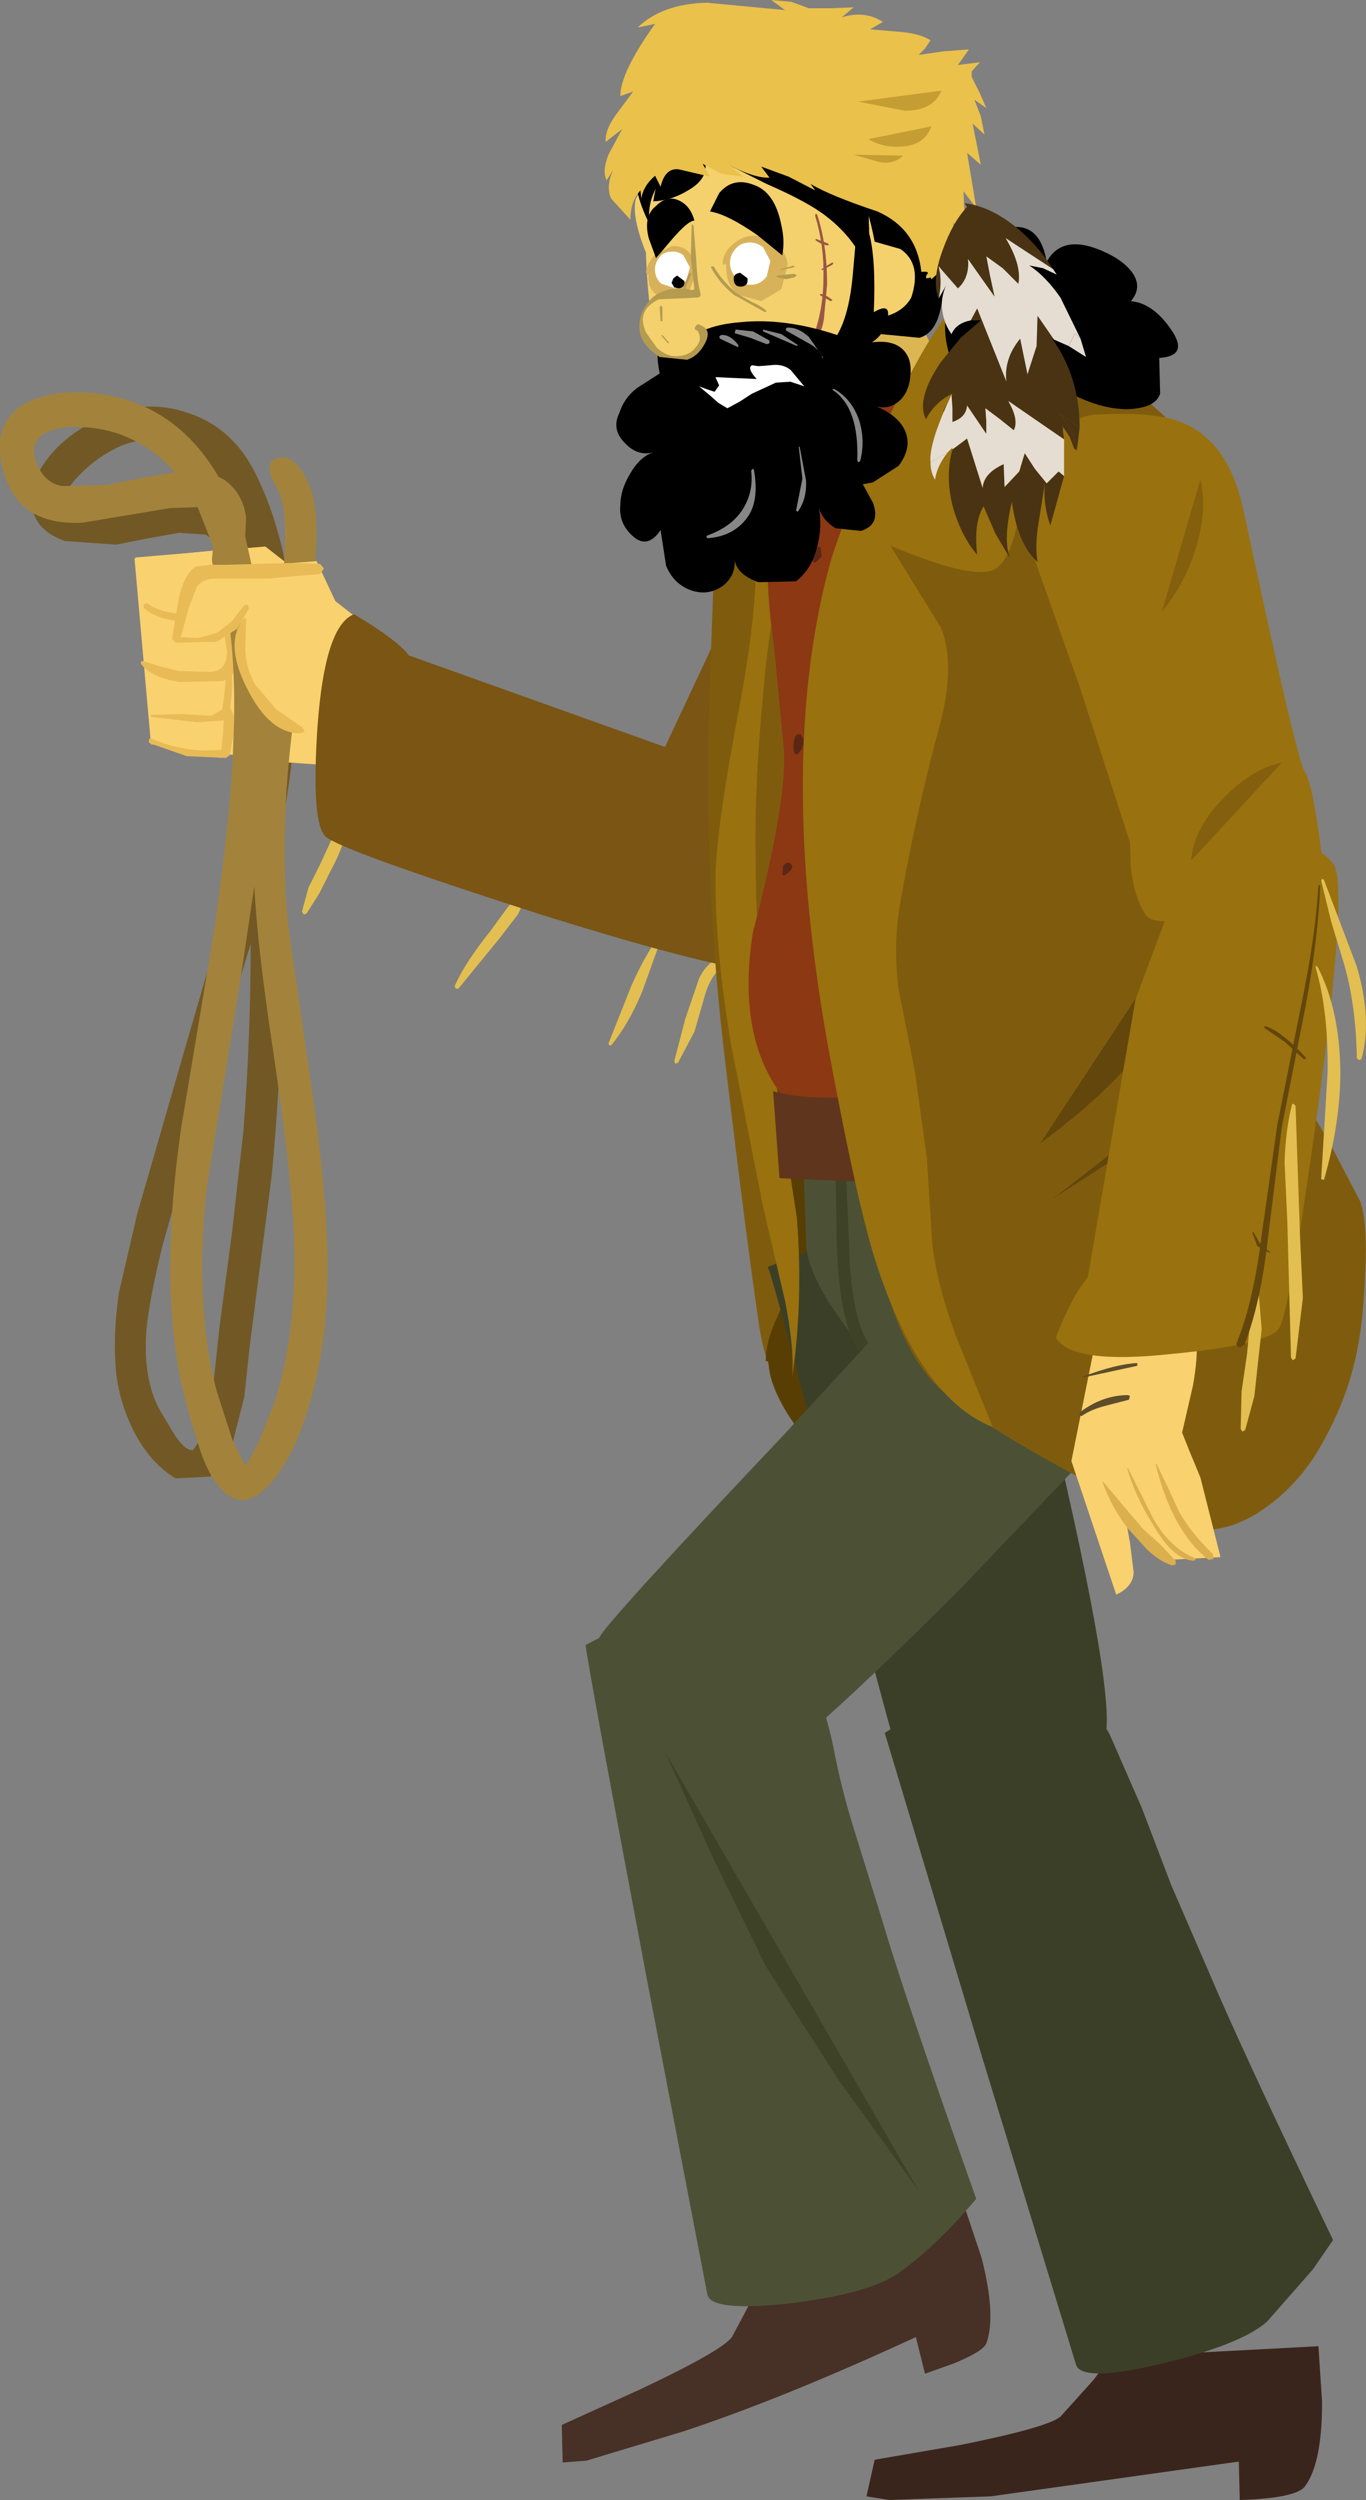 <?xml version="1.0" encoding="UTF-8" standalone="no"?>
<svg xmlns:xlink="http://www.w3.org/1999/xlink" height="136.55px" width="74.65px" xmlns="http://www.w3.org/2000/svg">
  <rect width="100%" height="100%" fill="#808080" stroke="none"/>
  <g transform="matrix(1.0, 0.0, 0.0, 1.0, 0.0, -24.35)">
    <path d="M13.7 75.9 L11.4 83.45 8.85 92.5 Q8.15 95.4 8.0 97.0 7.8 99.7 8.75 101.4 L9.5 102.65 Q10.1 103.6 10.55 103.55 L10.9 103.05 11.15 102.35 11.7 99.6 12.0 96.8 12.7 91.5 13.3 86.15 Q13.7 81.0 13.7 75.9 M12.65 52.3 L12.6 51.45 11.35 49.65 Q10.35 48.6 9.0 48.4 7.6 48.2 6.3 48.85 5.1 49.45 4.15 50.5 2.9 51.85 4.45 52.2 L7.35 52.05 10.25 51.6 Q11.8 51.6 12.65 52.3 M4.7 47.6 Q7.45 46.0 10.1 46.85 12.8 47.65 14.1 50.5 16.25 55.0 16.2 62.15 16.15 65.5 15.4 69.5 15.7 79.65 14.85 88.55 L13.65 97.85 13.35 100.65 12.65 103.4 11.5 105.0 9.6 105.1 Q8.25 104.3 7.35 102.6 6.55 101.05 6.35 99.35 6.15 97.35 6.5 94.95 L7.5 90.65 10.2 81.3 13.15 71.2 13.6 69.1 13.35 62.8 12.85 55.4 Q12.3 55.45 12.2 54.9 L11.9 54.05 11.85 54.0 11.25 53.55 9.8 53.45 8.1 53.75 6.35 54.1 3.55 53.9 Q1.95 53.35 1.75 52.0 1.55 50.75 2.6 49.4 3.4 48.35 4.7 47.6" fill="#725824" fill-rule="evenodd" stroke="none"/>
    <path d="M19.95 58.45 L20.2 59.3 19.95 62.3 Q19.3 65.4 17.25 66.1 L13.65 65.85 12.65 65.35 Q12.25 65.3 12.05 65.75 L8.4 65.0 7.4 54.8 14.5 54.2 19.95 58.45" fill="#f9d16e" fill-rule="evenodd" stroke="none"/>
    <path d="M39.3 77.3 Q38.75 77.85 38.5 78.8 L37.95 80.7 37.05 82.4 36.9 82.45 36.85 82.3 37.45 80.0 38.2 77.8 Q38.9 76.3 40.85 76.35 L40.95 76.45 40.85 76.55 Q39.85 76.8 39.3 77.3" fill="#e2bf50" fill-rule="evenodd" stroke="none"/>
    <path d="M36.15 75.3 L36.25 75.25 36.25 75.3 35.1 78.5 Q34.35 80.3 33.4 81.45 L33.3 81.45 33.25 81.35 34.5 78.2 Q35.3 76.4 36.15 75.3" fill="#e2bf50" fill-rule="evenodd" stroke="none"/>
    <path d="M28.85 72.7 L28.95 72.7 29.0 72.8 28.3 74.3 27.3 75.6 25.05 78.35 24.9 78.35 24.85 78.2 Q25.4 76.95 26.8 75.2 L27.75 73.9 28.85 72.7" fill="#e2bf50" fill-rule="evenodd" stroke="none"/>
    <path d="M18.85 68.95 L18.95 68.95 19.0 69.0 Q19.05 70.1 18.05 71.95 L17.45 73.15 16.75 74.25 16.6 74.3 16.5 74.15 16.85 72.85 17.45 71.65 18.1 70.25 18.85 68.95" fill="#e2bf50" fill-rule="evenodd" stroke="none"/>
    <path d="M33.4 71.95 L33.45 71.95 33.5 72.05 32.5 73.1 31.4 73.85 31.3 73.85 31.35 73.75 32.45 72.9 33.4 71.95" fill="#63460b" fill-rule="evenodd" stroke="none"/>
    <path d="M21.2 70.15 L21.15 70.1 21.65 69.55 22.35 69.35 22.4 69.5 21.75 69.7 Q21.3 69.85 21.2 70.15" fill="#63460b" fill-rule="evenodd" stroke="none"/>
    <path d="M36.9 65.35 L41.1 67.75 Q45.35 70.4 45.4 71.6 L44.65 74.15 Q43.7 76.8 42.35 77.3 40.9 77.85 29.55 74.3 18.65 70.8 17.8 70.05 17.0 69.35 17.35 64.05 17.75 58.5 19.35 57.9 21.7 59.3 22.35 60.15 L36.9 65.35" fill="#7a5513" fill-rule="evenodd" stroke="none"/>
    <path d="M50.5 47.8 Q53.05 49.9 53.7 51.4 54.8 53.85 52.85 57.15 45.7 69.0 45.55 69.95 45.4 70.8 42.5 74.75 L38.05 72.85 Q33.6 70.8 33.75 69.75 33.95 68.65 34.95 67.3 L35.85 66.2 39.65 58.1 Q43.45 49.9 43.45 49.4 L46.05 47.8 Q48.9 46.45 50.5 47.8" fill="#7a5513" fill-rule="evenodd" stroke="none"/>
    <path d="M39.95 49.35 Q40.55 48.2 42.5 46.25 L49.85 107.9 44.5 103.15 Q42.05 100.35 41.5 96.85 40.8 92.15 39.65 82.5 38.45 72.65 38.75 62.8 L39.1 53.15 Q39.15 50.85 39.95 49.35" fill="#7f5c0d" fill-rule="evenodd" stroke="none"/>
    <path d="M48.85 44.5 Q50.8 41.9 54.35 44.1 57.25 45.85 58.9 48.75 61.65 53.5 61.75 62.15 61.85 67.1 61.15 76.3 60.5 94.1 53.7 102.9 51.15 106.15 49.6 106.8 47.3 107.65 45.1 104.55 L43.15 101.75 Q42.0 99.95 42.0 98.7 L41.85 98.7 Q41.85 97.6 42.45 96.35 43.0 95.15 43.0 94.0 L42.45 84.5 Q42.1 78.65 42.15 75.05 42.3 70.2 43.45 64.6 44.25 60.8 46.05 54.4 L47.15 49.3 Q47.85 45.9 48.85 44.5" fill="#593e03" fill-rule="evenodd" stroke="none"/>
    <path d="M41.95 93.55 L54.15 88.8 57.85 103.65 Q61.35 118.75 60.2 119.55 58.55 120.65 54.6 121.8 L49.65 122.05 Q49.25 121.35 45.7 107.55 42.2 93.9 41.95 93.55" fill="#3c3f27" fill-rule="evenodd" stroke="none"/>
    <path d="M52.45 157.9 Q57.2 156.95 57.95 156.35 L59.75 154.35 60.7 153.1 72.05 152.5 72.25 155.55 Q72.25 158.85 71.35 160.1 70.95 160.8 67.75 160.9 L67.7 158.8 54.15 160.7 48.6 160.9 47.35 160.7 47.8 158.7 52.45 157.9" fill="#3a251c" fill-rule="evenodd" stroke="none"/>
    <path d="M48.35 119.0 L49.85 118.05 Q51.65 117.0 53.25 116.25 58.4 114.1 59.45 116.95 L60.65 119.1 62.4 123.1 64.0 127.3 66.1 132.15 Q67.9 136.4 72.85 146.7 L71.75 148.3 69.25 151.15 Q67.85 152.4 63.5 153.45 59.1 154.5 58.8 153.5 L53.7 136.8 48.35 119.0" fill="#3c3f27" fill-rule="evenodd" stroke="none"/>
    <path d="M46.1 96.65 Q44.05 93.85 44.05 92.15 L43.8 84.6 64.45 81.45 64.3 83.25 Q64.3 85.25 65.2 86.3 66.25 87.5 66.25 90.8 66.25 93.9 65.45 96.25 64.8 98.15 59.85 99.1 L51.6 99.9 Q48.55 100.1 46.1 96.65" fill="#4c5136" fill-rule="evenodd" stroke="none"/>
    <path d="M45.65 86.55 L45.7 86.45 45.8 86.5 Q46.25 87.9 46.3 89.95 L46.45 93.45 Q46.65 96.25 47.3 97.45 47.8 98.3 48.35 98.6 L49.05 98.85 49.75 99.0 49.8 99.2 49.75 99.35 48.3 99.4 47.15 98.5 Q46.3 97.45 45.95 95.05 45.7 93.35 45.7 90.45 L45.65 88.2 45.7 87.35 45.65 86.55" fill="#3e4227" fill-rule="evenodd" stroke="none"/>
    <path d="M50.05 41.55 L51.35 44.1 52.65 46.35 45.8 49.75 44.7 39.75 50.05 41.55" fill="#ddb654" fill-rule="evenodd" stroke="none"/>
    <path d="M41.3 48.5 L41.15 49.0 Q41.65 47.55 43.1 45.75 44.65 43.95 45.9 43.35 45.7 44.75 44.35 47.9 43.05 50.9 42.9 52.55 L42.3 57.5 Q41.85 60.35 41.75 61.8 41.2 67.25 41.3 71.6 41.3 76.55 42.1 81.4 L43.55 90.9 Q43.9 95.4 43.3 99.55 43.4 97.9 42.9 95.4 L41.7 90.25 39.95 81.4 Q39.1 76.35 39.1 72.4 39.1 69.8 40.4 63.0 41.55 56.9 41.25 53.55 L40.5 53.65 39.8 53.75 Q39.9 51.9 41.3 48.5" fill="#99710e" fill-rule="evenodd" stroke="none"/>
    <path d="M52.75 91.95 L63.3 99.8 52.7 110.9 Q41.8 121.85 40.55 121.35 38.7 120.55 35.6 117.8 32.3 114.75 32.75 113.8 33.1 113.0 42.9 102.65 L52.75 91.95" fill="#4c5136" fill-rule="evenodd" stroke="none"/>
    <path d="M50.05 152.0 Q42.8 155.35 37.35 157.15 L32.05 158.75 30.75 158.85 30.7 156.8 35.0 154.85 Q39.45 152.75 40.0 152.0 L41.25 149.65 41.85 148.15 52.7 144.85 53.65 147.7 Q54.45 150.85 53.9 152.35 53.7 152.8 52.1 153.45 L50.55 154.0 50.05 152.0" fill="#473025" fill-rule="evenodd" stroke="none"/>
    <path d="M51.9 44.7 Q54.65 45.15 57.3 46.85 59.8 48.55 61.3 50.85 63.4 53.95 65.0 59.05 L67.15 67.8 Q68.0 71.45 67.95 76.35 67.9 79.75 67.05 81.25 66.1 82.85 63.25 84.25 57.5 86.9 53.1 87.5 46.85 88.35 43.3 84.85 40.15 81.5 41.15 75.25 42.95 68.4 42.85 65.45 L42.3 59.65 Q41.85 56.6 41.95 53.85 L44.05 49.15 44.15 49.0 Q44.35 46.7 47.0 45.5 49.35 44.45 51.9 44.7" fill="#8c3813" fill-rule="evenodd" stroke="none"/>
    <path d="M52.8 40.75 L53.0 40.55 53.2 40.7 Q53.65 43.05 53.25 45.6 52.8 48.45 51.75 49.5 50.4 50.85 48.7 50.55 47.15 50.3 45.85 48.9 45.6 48.75 45.85 48.5 L46.35 48.55 Q46.95 49.3 47.85 49.7 48.8 50.2 49.7 50.0 51.5 49.7 52.2 47.5 52.7 46.0 52.8 44.15 L52.8 40.75" fill="#5b2715" fill-rule="evenodd" stroke="none"/>
    <path d="M44.7 54.2 L44.85 54.25 44.9 54.75 44.55 55.1 44.45 55.05 44.4 54.95 44.55 54.55 44.7 54.2" fill="#5b2715" fill-rule="evenodd" stroke="none"/>
    <path d="M43.45 64.6 Q43.5 64.45 43.75 64.45 L43.9 64.7 Q43.95 65.3 43.55 65.55 L43.45 65.55 43.4 65.45 Q43.3 65.05 43.45 64.6" fill="#5b2715" fill-rule="evenodd" stroke="none"/>
    <path d="M43.25 71.85 L43.1 72.0 42.9 72.15 42.75 72.15 42.8 71.65 Q42.95 71.4 43.2 71.5 L43.3 71.65 43.3 71.7 43.25 71.85" fill="#5b2715" fill-rule="evenodd" stroke="none"/>
    <path d="M42.25 83.95 Q45.6 84.95 54.95 83.15 L63.55 81.2 64.25 84.2 60.35 86.35 55.8 87.8 52.55 88.45 49.25 89.0 42.6 88.7 42.25 83.95" fill="#60351d" fill-rule="evenodd" stroke="none"/>
    <path d="M52.0 42.5 L51.9 42.8 Q53.15 40.2 58.15 43.1 61.85 45.2 64.25 47.7 66.6 50.35 67.0 51.5 67.4 52.55 67.55 56.15 L67.9 67.05 68.3 76.3 Q68.35 79.15 69.85 82.05 L72.65 86.75 74.35 90.0 Q74.75 91.25 74.6 93.9 74.5 97.0 73.95 99.05 73.35 101.4 71.9 103.8 70.8 105.5 69.3 106.6 67.6 107.85 66.0 107.9 64.55 108.0 58.9 105.0 53.2 101.95 51.2 100.05 48.7 97.5 47.6 91.15 L46.5 81.15 Q44.9 70.25 45.05 61.95 44.95 59.25 45.5 56.65 46.05 53.85 47.2 51.65 L49.35 46.9 Q50.5 44.2 52.0 42.5" fill="#7f5c0d" fill-rule="evenodd" stroke="none"/>
    <path d="M56.45 40.35 Q57.1 41.9 56.75 45.1 L56.0 50.0 55.6 52.95 Q55.15 55.0 54.35 55.45 53.15 56.05 48.65 54.15 L51.4 58.6 Q52.2 60.45 51.45 63.6 50.05 68.75 49.2 73.65 48.8 75.9 49.1 78.35 L50.0 82.9 50.65 87.6 50.95 92.3 Q51.2 94.5 52.25 97.35 L54.25 102.3 Q50.35 100.75 47.95 93.55 46.9 90.45 45.25 81.5 42.4 65.6 45.45 54.8 46.85 50.6 49.15 45.95 52.15 39.9 54.1 39.65 L55.45 39.75 Q56.05 39.95 55.85 40.35 L56.45 40.35" fill="#99710e" fill-rule="evenodd" stroke="none"/>
    <path d="M62.5 81.55 Q60.5 84.1 56.85 86.8 L64.95 74.5 Q65.1 78.15 62.5 81.55" fill="#63460b" fill-rule="evenodd" stroke="none"/>
    <path d="M62.15 86.85 L57.5 89.85 66.2 83.1 Q64.9 84.9 62.15 86.85" fill="#63460b" fill-rule="evenodd" stroke="none"/>
    <path d="M60.25 95.7 L62.25 94.9 Q64.35 94.45 65.0 95.8 65.7 97.15 65.2 100.0 L64.6 102.6 65.0 103.6 65.6 105.05 66.7 109.4 63.85 109.55 61.55 107.5 61.75 108.6 61.95 110.2 Q61.95 111.0 61.0 111.45 L58.55 104.15 60.25 95.7" fill="#f9d16e" fill-rule="evenodd" stroke="none"/>
    <path d="M60.25 105.3 L60.3 105.3 62.45 107.85 63.4 108.7 64.25 109.6 64.25 109.8 64.05 109.85 Q63.4 109.65 62.7 109.0 L61.65 107.85 Q60.75 106.7 60.25 105.3" fill="#dbaf4d" fill-rule="evenodd" stroke="none"/>
    <path d="M61.6 104.55 L61.65 104.55 63.05 107.35 Q64.0 108.95 65.3 109.45 L65.35 109.55 65.2 109.6 Q64.1 109.5 63.05 107.7 62.0 106.0 61.6 104.55" fill="#dbaf4d" fill-rule="evenodd" stroke="none"/>
    <path d="M63.15 104.3 L63.2 104.3 63.85 105.65 64.45 106.95 Q65.15 108.15 66.3 109.25 L66.3 109.5 66.05 109.55 Q64.05 108.0 63.15 104.3" fill="#dbaf4d" fill-rule="evenodd" stroke="none"/>
    <path d="M62.15 98.8 L62.15 98.95 59.15 99.6 59.15 99.55 Q61.0 98.85 62.15 98.8" fill="#5e4d2a" fill-rule="evenodd" stroke="none"/>
    <path d="M61.65 100.55 L61.75 100.6 61.7 100.8 60.35 101.15 Q59.6 101.35 59.1 101.7 L59.0 101.65 59.0 101.5 Q60.25 100.55 61.65 100.55" fill="#5e4d2a" fill-rule="evenodd" stroke="none"/>
    <path d="M69.35 69.85 Q72.1 70.4 72.9 71.6 73.65 72.9 72.05 84.65 70.5 95.95 69.9 96.9 69.3 97.8 64.05 98.3 58.55 98.9 57.7 97.4 58.3 95.85 58.95 94.8 L59.45 94.1 62.05 78.95 63.75 74.4 Q65.55 69.8 66.75 69.55 L69.35 69.85" fill="#99710e" fill-rule="evenodd" stroke="none"/>
    <path d="M72.2 72.45 L72.25 72.35 72.35 72.4 74.15 77.15 Q75.0 80.05 74.4 82.2 L74.25 82.25 74.15 82.15 Q74.1 79.25 73.45 77.0 L72.75 74.7 72.2 72.45" fill="#e2bf50" fill-rule="evenodd" stroke="none"/>
    <path d="M71.9 77.2 L71.9 77.1 72.0 77.15 Q73.2 79.45 73.25 82.85 73.25 85.7 72.35 88.8 L72.2 88.75 72.55 82.95 Q72.6 79.6 71.9 77.2" fill="#e2bf50" fill-rule="evenodd" stroke="none"/>
    <path d="M70.6 84.7 Q70.65 84.6 70.7 84.65 L70.8 84.75 71.05 92.0 71.2 95.25 70.8 98.55 70.65 98.65 70.55 98.5 70.35 91.05 70.2 87.85 Q70.25 86.1 70.6 84.7" fill="#e2bf50" fill-rule="evenodd" stroke="none"/>
    <path d="M68.6 95.15 L68.7 95.1 68.8 95.15 68.95 96.95 68.75 98.75 68.55 100.6 68.05 102.45 67.9 102.55 67.8 102.4 67.85 100.35 68.15 98.3 68.3 96.7 Q68.4 95.75 68.6 95.15" fill="#e2bf50" fill-rule="evenodd" stroke="none"/>
    <path d="M72.05 72.7 L72.15 72.7 Q72.05 75.5 71.35 79.3 L70.05 85.9 69.3 91.9 Q68.9 95.55 68.0 97.8 L67.75 97.95 Q67.5 97.85 67.6 97.65 68.5 95.45 68.95 91.8 L69.8 85.8 71.1 79.3 Q71.9 75.45 72.05 72.7" fill="#63460b" fill-rule="evenodd" stroke="none"/>
    <path d="M71.35 82.1 L71.35 82.2 71.25 82.2 70.2 81.25 69.1 80.5 69.1 80.4 69.15 80.4 Q70.0 80.65 71.35 82.1" fill="#63460b" fill-rule="evenodd" stroke="none"/>
    <path d="M69.4 92.75 L69.4 92.8 68.7 92.4 68.45 91.7 68.45 91.65 68.5 91.65 68.85 92.25 69.4 92.75" fill="#63460b" fill-rule="evenodd" stroke="none"/>
    <path d="M55.85 52.95 Q56.05 51.55 56.65 50.05 57.85 47.15 59.85 47.0 63.15 46.8 64.65 47.45 67.15 48.5 67.95 52.2 70.85 65.8 71.3 66.5 71.8 67.2 72.35 72.1 L67.85 73.75 Q63.2 75.25 62.6 74.3 62.0 73.4 61.8 71.8 L61.75 70.35 59.0 61.85 55.85 52.95" fill="#99710e" fill-rule="evenodd" stroke="none"/>
    <path d="M65.6 50.55 Q66.0 52.3 65.3 54.45 64.7 56.3 63.5 57.75 L65.6 50.55" fill="#845f0d" fill-rule="evenodd" stroke="none"/>
    <path d="M70.05 66.0 L65.1 71.35 Q65.2 69.7 66.8 68.0 68.4 66.35 70.05 66.0" fill="#845f0d" fill-rule="evenodd" stroke="none"/>
    <path d="M34.9 33.7 L35.45 31.85 Q35.8 30.8 36.35 30.1 38.1 28.0 42.5 27.65 45.55 27.4 47.8 28.9 50.05 30.35 51.05 33.2 51.45 34.4 51.4 35.7 L50.85 38.15 Q51.85 37.95 51.9 39.45 L53.05 39.5 Q52.95 37.3 54.85 36.85 56.8 36.3 57.2 38.65 58.1 37.0 60.55 38.2 61.55 38.7 61.95 39.35 62.4 40.1 61.8 40.8 63.0 40.9 64.0 42.35 65.0 43.8 63.35 43.9 L63.4 45.85 Q63.15 46.65 61.6 46.7 60.4 46.7 59.05 46.1 57.75 45.55 57.0 44.65 57.3 46.35 55.6 46.3 54.05 46.25 53.0 45.4 52.0 44.55 51.75 43.2 51.5 42.0 51.85 40.7 L51.55 41.05 51.5 40.6 Q51.3 42.5 50.25 42.8 L48.15 42.6 34.9 33.7" fill="#000000" fill-rule="evenodd" stroke="none"/>
    <path d="M40.7 31.35 Q46.35 29.95 47.8 37.55 48.5 41.4 45.6 44.95 43.4 47.55 40.6 48.9 39.05 49.65 37.5 47.6 L36.25 45.45 Q35.4 41.65 35.3 38.15 34.5 36.15 34.75 35.2 L35.25 34.35 36.9 33.15 Q38.85 31.85 40.7 31.35" fill="#f4d16c" fill-rule="evenodd" stroke="none"/>
    <path d="M44.65 36.05 Q45.2 37.7 45.2 39.9 L45.05 41.5 Q45.0 42.4 44.55 42.9 L44.45 42.95 44.4 42.85 Q45.0 41.3 45.0 39.5 45.05 37.8 44.55 36.15 L44.55 36.05 44.65 36.05" fill="#9b5643" fill-rule="evenodd" stroke="none"/>
    <path d="M45.25 37.65 L45.3 37.75 45.2 37.75 Q44.85 37.7 44.55 37.45 L44.6 37.4 45.25 37.65" fill="#9b5643" fill-rule="evenodd" stroke="none"/>
    <path d="M45.45 38.7 L45.55 38.7 45.5 38.8 44.95 39.1 44.9 39.1 44.9 39.05 45.45 38.7" fill="#9b5643" fill-rule="evenodd" stroke="none"/>
    <path d="M45.5 40.75 L45.4 40.8 44.85 40.5 44.8 40.45 44.85 40.4 Q45.15 40.45 45.5 40.75" fill="#9b5643" fill-rule="evenodd" stroke="none"/>
    <path d="M39.7 39.2 Q39.6 38.5 40.05 37.95 40.45 37.3 41.15 37.25 41.8 37.15 42.4 37.65 42.95 38.1 43.05 38.8 L42.7 40.15 41.6 40.8 40.35 40.45 Q39.75 39.95 39.7 39.2" fill="#d8b15b" fill-rule="evenodd" stroke="none"/>
    <path d="M35.45 39.7 Q35.35 39.25 35.75 38.9 36.05 38.55 36.6 38.5 L37.5 38.7 38.0 39.4 37.65 40.25 Q37.35 40.6 36.85 40.65 L35.9 40.45 Q35.5 40.2 35.45 39.7" fill="#d8b15b" fill-rule="evenodd" stroke="none"/>
    <path d="M39.5 38.8 L39.5 38.65 Q39.55 38.1 40.1 37.65 40.45 37.35 40.9 37.25 42.25 37.05 42.4 38.5 L39.5 38.8" fill="#d8b15b" fill-rule="evenodd" stroke="none"/>
    <path d="M35.35 39.35 L35.3 39.2 Q35.4 38.65 35.85 38.2 L36.7 37.8 Q37.85 37.7 38.0 39.1 L35.35 39.35" fill="#d8b15b" fill-rule="evenodd" stroke="none"/>
    <path d="M35.8 39.2 Q35.75 38.8 36.0 38.45 36.25 38.1 36.65 38.1 37.05 38.05 37.35 38.3 L37.7 38.95 37.5 39.7 36.9 40.1 36.15 39.85 Q35.85 39.6 35.8 39.2" fill="#ffffff" fill-rule="evenodd" stroke="none"/>
    <path d="M47.05 41.75 L47.8 37.55 49.2 37.95 Q50.4 38.75 49.8 40.6 49.35 41.4 48.3 41.65 L47.05 41.75" fill="#f4d16c" fill-rule="evenodd" stroke="none"/>
    <path d="M47.35 36.65 Q47.9 38.0 47.75 41.4 48.7 40.85 48.5 41.75 48.35 42.6 47.65 43.05 48.8 42.9 49.35 43.45 49.85 43.95 49.75 44.85 49.7 45.65 49.25 46.15 48.65 46.75 47.9 46.55 49.3 47.15 49.55 48.15 49.75 48.95 49.1 49.8 L47.7 50.7 47.15 50.8 47.7 51.8 Q48.15 53.0 47.05 53.35 L45.65 53.2 Q44.95 52.75 44.75 52.1 44.95 53.1 44.65 54.25 44.35 55.45 43.5 56.1 L41.45 56.15 Q40.3 55.75 40.15 54.95 40.2 55.8 39.5 56.35 38.65 56.95 37.65 56.55 36.8 56.2 36.4 55.25 L36.1 53.3 Q35.4 54.35 34.6 53.65 33.8 52.95 33.9 51.95 33.9 51.1 34.45 50.2 35.0 49.25 35.75 49.05 34.85 49.3 34.15 48.55 33.4 47.8 33.85 46.9 34.1 46.1 34.8 45.55 L36.05 44.75 Q35.8 43.45 36.0 42.35 L36.35 43.55 36.55 43.9 Q37.75 42.15 40.45 41.95 42.9 41.7 45.75 42.65 46.4 41.55 46.6 39.4 L46.9 35.95 47.55 36.85 47.35 36.65" fill="#000000" fill-rule="evenodd" stroke="none"/>
    <path d="M37.95 36.4 Q37.6 36.4 36.7 37.45 L35.85 38.45 35.45 37.35 Q35.15 36.15 35.85 35.6 36.5 34.95 37.2 35.35 37.75 35.65 37.95 36.4" fill="#000000" fill-rule="evenodd" stroke="none"/>
    <path d="M45.2 36.2 Q44.2 35.4 41.9 34.4 L39.6 33.25 Q38.1 32.35 38.25 31.35 L38.05 31.45 Q38.35 29.1 40.95 29.5 43.2 29.9 45.0 31.4 47.0 33.15 47.45 35.2 L47.5 37.2 47.45 39.2 Q46.8 37.45 45.2 36.2" fill="#000000" fill-rule="evenodd" stroke="none"/>
    <path d="M38.1 31.85 L36.35 33.95 Q35.3 35.1 35.5 36.6 34.7 35.05 34.65 33.45 34.5 31.5 35.65 30.65 36.85 29.9 37.9 29.9 39.2 29.95 39.35 31.2 L38.1 31.85" fill="#000000" fill-rule="evenodd" stroke="none"/>
    <path d="M45.5 45.65 L45.5 45.6 45.6 45.6 Q46.55 46.15 46.95 47.3 47.3 48.45 47.0 49.55 L46.9 49.6 46.85 49.5 Q46.95 46.6 45.5 45.65" fill="#878787" fill-rule="evenodd" stroke="none"/>
    <path d="M43.65 48.75 L43.7 48.75 44.05 50.6 Q44.1 51.6 43.6 52.3 L43.5 52.25 43.85 50.5 43.65 48.75" fill="#878787" fill-rule="evenodd" stroke="none"/>
    <path d="M41.05 50.05 L41.15 49.95 41.2 50.0 Q41.5 51.7 40.85 52.6 40.1 53.65 38.65 53.75 L38.6 53.65 38.65 53.6 Q39.9 53.15 40.5 52.3 41.2 51.3 41.05 50.05" fill="#878787" fill-rule="evenodd" stroke="none"/>
    <path d="M45.0 43.9 L44.95 43.9 Q44.8 43.4 44.1 43.05 L42.95 42.4 42.95 42.3 43.0 42.25 Q43.6 42.2 44.2 42.75 L45.0 43.9" fill="#878787" fill-rule="evenodd" stroke="none"/>
    <path d="M43.55 43.25 L41.7 42.45 41.7 42.4 41.7 42.35 42.7 42.6 43.6 43.2 43.55 43.25" fill="#878787" fill-rule="evenodd" stroke="none"/>
    <path d="M42.05 42.95 L42.05 43.1 41.9 43.15 41.0 42.8 40.15 42.55 40.2 42.35 41.15 42.45 42.05 42.95" fill="#878787" fill-rule="evenodd" stroke="none"/>
    <path d="M40.35 43.2 L40.35 43.3 40.3 43.3 39.35 42.85 39.3 42.75 39.4 42.65 Q39.9 42.6 40.35 43.2" fill="#878787" fill-rule="evenodd" stroke="none"/>
    <path d="M39.0 38.9 Q39.5 39.75 40.3 40.4 L41.1 40.85 Q41.65 41.1 41.85 41.3 L41.9 41.35 41.8 41.4 40.1 40.45 Q39.3 39.8 38.85 38.95 L38.9 38.9 39.0 38.9" fill="#b59b50" fill-rule="evenodd" stroke="none"/>
    <path d="M37.65 39.3 L37.75 39.25 37.8 39.3 37.35 40.3 37.3 40.3 37.3 40.25 37.45 39.75 37.65 39.3" fill="#b59b50" fill-rule="evenodd" stroke="none"/>
    <path d="M39.9 38.85 Q39.85 38.35 40.15 38.0 40.4 37.65 40.85 37.6 41.3 37.55 41.7 37.85 L42.1 38.6 41.9 39.45 Q41.6 39.85 41.15 39.9 40.7 39.95 40.35 39.6 39.95 39.3 39.9 38.85" fill="#ffffff" fill-rule="evenodd" stroke="none"/>
    <path d="M40.1 39.65 Q40.05 39.3 40.45 39.25 L40.85 39.55 Q40.9 39.95 40.55 40.0 40.15 40.05 40.1 39.65" fill="#000000" fill-rule="evenodd" stroke="none"/>
    <path d="M36.7 39.8 L36.8 39.55 37.0 39.4 37.4 39.7 Q37.45 40.05 37.1 40.1 L36.85 40.05 36.7 39.8" fill="#000000" fill-rule="evenodd" stroke="none"/>
    <path d="M38.55 33.3 Q38.65 34.15 37.6 34.75 36.7 35.3 35.7 35.35 35.9 34.05 36.4 33.15 37.05 31.75 38.05 32.6 L38.55 33.3" fill="#000000" fill-rule="evenodd" stroke="none"/>
    <path d="M43.4 38.85 L43.4 38.95 42.65 39.1 42.65 39.05 43.4 38.85" fill="#b59b50" fill-rule="evenodd" stroke="none"/>
    <path d="M43.4 39.3 L43.55 39.4 43.4 39.5 42.95 39.6 42.5 39.5 Q42.35 39.45 42.5 39.4 L43.4 39.3" fill="#b59b50" fill-rule="evenodd" stroke="none"/>
    <path d="M53.55 27.75 L53.1 28.25 53.1 28.55 53.55 29.45 53.9 30.25 53.25 29.8 53.6 30.7 53.8 31.7 53.15 31.1 53.6 33.35 52.85 32.7 53.35 35.7 52.65 34.8 52.8 37.7 52.1 36.5 52.15 37.75 51.9 38.95 51.6 38.15 51.6 38.75 51.35 39.2 50.9 39.6 50.85 39.5 Q50.5 39.65 50.65 39.35 50.85 39.15 50.35 39.2 50.1 36.85 47.95 35.9 45.4 35.05 44.3 34.4 L44.55 34.75 43.1 34.0 41.6 33.45 42.05 34.05 Q41.3 34.1 39.9 33.4 L40.25 33.7 40.6 34.0 39.45 33.85 38.4 33.3 38.8 34.0 37.1 33.6 Q36.35 33.5 36.1 34.55 L35.95 34.25 35.8 33.95 Q35.15 34.5 35.05 35.2 L35.0 34.75 Q34.45 35.35 34.45 36.35 L33.4 35.2 Q33.1 34.55 33.5 33.65 L33.15 34.2 Q32.9 33.7 33.25 32.8 L34.0 31.4 33.1 32.1 Q33.05 31.5 33.6 30.7 L34.6 29.35 33.9 29.6 Q33.9 28.3 35.8 25.65 L35.35 25.75 34.85 25.85 Q36.2 24.55 38.65 24.5 L42.9 24.9 42.15 24.35 43.25 24.45 44.2 24.8 45.4 24.8 46.65 24.75 46.0 25.3 Q47.25 24.9 48.25 25.55 L47.55 25.95 49.3 26.1 Q50.3 26.2 50.85 26.55 L50.55 27.0 50.2 27.35 51.6 27.15 52.95 27.05 52.35 27.9 53.55 27.75" fill="#eac14b" fill-rule="evenodd" stroke="none"/>
    <path d="M46.9 29.9 L51.45 29.3 Q51.0 30.4 49.45 30.4 L46.9 29.9" fill="#c49e33" fill-rule="evenodd" stroke="none"/>
    <path d="M47.45 31.95 L50.9 31.25 Q50.55 32.25 49.35 32.35 48.3 32.45 47.45 31.95" fill="#c49e33" fill-rule="evenodd" stroke="none"/>
    <path d="M49.35 32.85 Q48.85 33.35 48.05 33.2 L46.65 32.8 49.35 32.85" fill="#c49e33" fill-rule="evenodd" stroke="none"/>
    <path d="M59.05 42.85 L59.35 43.85 58.4 43.25 58.75 42.55 59.05 42.85" fill="#e5ddd1" fill-rule="evenodd" stroke="none"/>
    <path d="M54.95 37.35 Q55.85 38.85 55.65 39.85 L54.8 39.0 53.9 38.35 54.1 39.4 54.35 40.55 52.9 38.5 Q53.0 39.5 52.35 40.1 L51.3 38.9 Q51.5 39.7 51.3 40.65 50.9 39.7 51.5 38.05 52.05 36.5 52.85 35.65 L52.7 35.45 Q54.05 35.6 55.45 36.7 56.65 37.65 57.55 39.05 L54.95 37.35" fill="#493312" fill-rule="evenodd" stroke="none"/>
    <path d="M51.1 50.55 Q50.85 50.15 50.85 49.6 L51.8 49.05 Q51.2 49.8 51.1 50.55" fill="#e5ddd1" fill-rule="evenodd" stroke="none"/>
    <path d="M53.7 51.0 Q53.75 50.2 54.85 49.7 L54.9 50.95 55.7 50.1 56.0 49.1 56.55 49.95 57.2 50.75 57.85 50.1 58.15 50.35 57.4 53.05 Q57.0 51.95 57.1 50.75 L56.75 52.95 Q56.55 54.15 56.7 55.05 55.6 54.05 55.3 51.75 54.8 53.85 55.2 54.85 L54.4 53.5 53.75 52.0 Q53.2 52.9 53.4 54.65 52.5 53.6 52.05 51.95 51.65 50.3 52.05 48.9 L52.85 48.3 53.7 51.0" fill="#493312" fill-rule="evenodd" stroke="none"/>
    <path d="M57.5 42.85 Q59.0 44.95 59.0 47.7 L57.85 46.9 Q58.6 47.65 58.85 48.95 L58.7 48.85 58.45 48.2 58.05 47.6 58.15 48.35 55.1 46.25 Q55.7 47.3 55.4 47.85 L54.65 47.25 53.85 46.65 53.9 47.35 53.9 48.05 52.85 46.5 Q52.8 47.15 52.05 47.4 L51.55 46.8 52.05 45.85 Q51.1 46.3 50.6 47.25 50.05 46.15 51.4 44.15 L52.5 42.8 53.6 41.85 53.05 41.85 53.4 41.2 55.0 45.2 Q54.85 43.95 55.75 42.85 L56.15 44.8 56.65 43.25 56.7 41.6 57.6 42.9 57.5 42.85" fill="#493312" fill-rule="evenodd" stroke="none"/>
    <path d="M56.25 38.85 Q57.15 39.45 57.95 40.6 L59.05 42.85 58.75 42.55 58.4 43.25 57.6 42.9 56.7 41.6 56.65 43.25 56.15 44.8 55.75 42.85 Q54.85 43.95 55.0 45.2 L53.4 41.2 53.05 41.85 Q52.25 42.0 52.0 42.6 51.6 42.05 51.5 41.35 51.4 40.6 51.7 39.95 L51.3 40.65 Q51.5 39.7 51.3 38.9 L52.35 40.1 Q53.0 39.5 52.9 38.5 L54.35 40.55 54.1 39.4 53.9 38.35 54.8 39.0 55.65 39.85 Q55.85 38.85 54.95 37.35 L57.55 39.05 57.75 39.35 57.0 39.0 56.25 38.85" fill="#e5ddd1" fill-rule="evenodd" stroke="none"/>
    <path d="M50.85 49.6 Q50.75 48.55 52.0 45.9 L52.05 46.65 52.05 47.4 Q52.8 47.15 52.85 46.5 L53.9 48.05 53.9 47.35 53.85 46.65 54.65 47.25 55.4 47.85 Q55.7 47.3 55.1 46.25 L58.15 48.35 58.15 50.35 57.85 50.1 57.2 50.75 56.55 49.95 56.0 49.1 55.7 50.1 54.9 50.95 54.85 49.7 Q53.75 50.2 53.7 51.0 L52.85 48.3 52.05 48.9 52.05 48.8 51.8 49.05 50.85 49.6" fill="#e5ddd1" fill-rule="evenodd" stroke="none"/>
    <path d="M57.85 46.9 L59.0 47.7 58.85 48.95 Q58.6 47.65 57.85 46.9" fill="#493312" fill-rule="evenodd" stroke="none"/>
    <path d="M38.2 45.45 L38.6 45.6 39.05 45.75 39.3 45.4 39.1 44.95 40.2 45.0 41.35 45.05 Q40.8 44.45 41.1 44.3 L41.45 44.35 42.1 44.3 Q42.75 44.2 43.2 44.55 L43.95 45.45 43.2 45.2 42.4 45.25 41.1 45.85 40.4 46.3 39.75 46.65 39.25 46.35 38.8 45.95 38.2 45.45" fill="#ffffff" fill-rule="evenodd" stroke="none"/>
    <path d="M42.75 38.3 L41.4 37.2 Q39.75 36.05 38.8 35.9 L39.3 34.9 Q40.05 34.0 41.2 34.45 42.35 34.85 42.7 36.65 42.9 37.5 42.75 38.3" fill="#000000" fill-rule="evenodd" stroke="none"/>
    <path d="M38.05 40.4 L38.0 39.6 38.2 40.5 38.05 40.4 38.15 42.25 38.5 42.55 38.4 42.95 Q37.9 44.25 36.6 43.85 35.25 43.45 35.1 42.35 34.9 41.05 36.05 40.5 L38.05 40.4" fill="#f4d16c" fill-rule="evenodd" stroke="none"/>
    <path d="M37.8 36.7 L37.8 36.6 37.9 36.65 38.05 38.55 Q38.1 39.75 38.3 40.45 L38.25 40.55 38.15 40.6 36.0 40.7 Q34.75 41.3 35.3 42.5 L35.9 43.35 Q36.35 43.75 36.8 43.8 37.55 43.85 37.95 43.4 38.45 42.9 38.1 42.4 37.9 42.35 38.0 42.2 38.1 42.0 38.25 42.1 38.95 42.35 38.5 43.15 38.15 43.8 37.55 44.0 L36.05 43.85 Q35.2 43.3 35.0 42.65 34.8 41.75 35.3 41.05 35.7 40.35 36.6 40.15 L37.45 40.1 37.8 40.2 37.95 40.15 37.75 38.45 37.8 36.7" fill="#b59b50" fill-rule="evenodd" stroke="none"/>
    <path d="M36.05 41.1 L36.15 41.05 36.2 41.15 36.2 41.9 36.1 41.9 36.05 41.1" fill="#b59b50" fill-rule="evenodd" stroke="none"/>
    <path d="M36.15 42.7 L36.15 42.65 36.2 42.65 36.55 43.05 36.55 43.1 36.5 43.1 36.15 42.7" fill="#b59b50" fill-rule="evenodd" stroke="none"/>
    <path d="M13.4 54.25 L12.85 65.6 8.25 65.0 7.35 54.85 13.4 54.25" fill="#f9d16e" fill-rule="evenodd" stroke="none"/>
    <path d="M13.1 54.55 Q13.45 55.25 13.2 56.45 L12.65 58.35 12.3 58.45 10.0 58.3 Q8.6 58.2 7.85 57.55 L7.85 57.35 8.05 57.3 Q8.85 57.9 10.4 57.9 L11.35 58.0 12.2 57.8 12.7 56.35 Q12.9 55.4 12.6 54.85 12.45 54.6 12.7 54.4 13.0 54.3 13.1 54.55" fill="#e8bb56" fill-rule="evenodd" stroke="none"/>
    <path d="M12.35 57.95 Q12.85 58.7 12.9 59.9 13.05 61.35 12.15 61.55 L9.8 61.6 Q8.25 61.35 7.7 60.6 L7.7 60.5 7.8 60.45 8.75 60.75 9.75 61.0 11.4 61.05 Q12.45 61.05 12.4 59.85 L12.1 58.05 12.2 57.9 12.35 57.95" fill="#e8bb56" fill-rule="evenodd" stroke="none"/>
    <path d="M8.25 63.5 L8.25 63.4 9.9 63.35 11.55 63.45 12.15 63.1 12.25 62.35 12.4 60.85 12.55 60.75 12.65 60.85 12.7 61.85 12.6 62.9 Q12.5 63.5 12.2 63.7 L10.75 63.8 8.25 63.5" fill="#e8bb56" fill-rule="evenodd" stroke="none"/>
    <path d="M8.2 64.95 Q8.1 64.9 8.15 64.75 8.15 64.65 8.3 64.7 10.15 65.5 12.1 65.3 L12.2 64.3 12.25 63.15 12.35 62.95 12.55 63.0 Q12.9 63.45 12.8 64.3 L12.55 65.6 12.35 65.75 10.2 65.65 8.2 64.95" fill="#e8bb56" fill-rule="evenodd" stroke="none"/>
    <path d="M16.05 91.55 Q15.9 88.35 14.95 81.9 14.05 76.0 13.9 72.75 L13.1 78.1 11.3 89.2 Q10.6 95.7 11.85 100.35 L12.7 103.0 13.4 104.4 13.6 104.15 14.15 103.1 15.0 100.95 Q16.3 96.95 16.05 91.55 M4.8 47.7 Q3.35 47.55 2.5 48.0 1.55 48.5 2.0 49.65 2.45 50.75 3.4 50.9 L5.75 50.85 8.05 50.4 9.55 50.15 Q8.45 48.9 7.1 48.3 6.05 47.8 4.8 47.7 M1.35 46.4 Q3.4 45.35 6.4 46.05 9.9 46.9 11.95 50.4 L12.25 50.55 Q13.3 51.3 13.45 52.65 L13.4 53.65 14.3 57.65 14.6 62.3 14.85 60.8 Q16.1 52.75 15.2 51.15 14.25 49.5 15.25 49.35 16.2 49.2 16.9 50.85 17.6 52.45 17.05 56.7 L16.0 64.0 Q15.25 69.9 15.75 74.9 L17.15 84.6 Q17.95 90.5 17.9 93.95 17.85 99.15 16.2 103.05 15.4 104.85 14.45 105.7 13.05 107.0 11.85 105.4 11.35 104.75 10.95 103.6 L10.35 101.65 Q9.65 99.2 9.45 96.8 9.0 92.25 9.9 85.95 L11.7 75.2 Q12.65 68.5 12.75 64.9 13.0 59.65 12.0 55.55 11.5 55.35 11.6 54.7 L11.65 54.2 10.8 52.05 9.3 52.1 4.5 52.9 Q1.5 53.05 0.5 50.9 -0.1 49.6 0.0 48.45 0.15 47.1 1.35 46.4" fill="#a3833b" fill-rule="evenodd" stroke="none"/>
    <path d="M10.6 55.5 L17.3 55.0 18.5 57.55 15.95 64.15 Q13.8 63.85 13.45 60.6 L13.3 58.75 Q13.2 58.05 12.9 58.55 12.3 59.45 10.85 59.45 L9.5 59.25 10.6 55.5" fill="#f9d16e" fill-rule="evenodd" stroke="none"/>
    <path d="M10.7 55.3 L11.5 55.2 12.3 55.2 14.15 55.15 15.85 55.1 17.5 55.15 17.7 55.4 17.5 55.7 14.65 55.95 11.8 55.95 Q11.1 55.95 10.75 56.4 L10.3 57.6 9.85 59.25 9.6 59.45 9.4 59.25 9.75 57.15 Q10.05 55.7 10.7 55.3" fill="#e8bb56" fill-rule="evenodd" stroke="none"/>
    <path d="M12.95 58.7 L11.85 59.4 9.65 59.45 9.6 59.25 9.75 59.15 10.85 59.2 11.9 58.9 12.7 58.25 13.35 57.4 13.55 57.4 13.6 57.6 12.95 58.7" fill="#e8bb56" fill-rule="evenodd" stroke="none"/>
    <path d="M13.3 58.15 L13.4 58.1 13.45 58.2 13.4 60.0 Q13.5 60.95 13.95 61.75 L15.1 63.1 16.55 64.1 16.65 64.3 16.45 64.4 Q14.75 64.45 13.5 61.95 12.25 59.5 13.3 58.15" fill="#e8bb56" fill-rule="evenodd" stroke="none"/>
    <path d="M32.0 114.2 L33.55 113.4 Q35.5 112.5 37.2 112.05 42.5 110.4 43.25 113.35 L44.25 115.65 Q45.1 117.65 45.55 119.8 45.95 121.95 46.65 124.2 L48.2 129.2 Q49.5 133.6 53.35 144.45 51.25 146.95 49.25 148.4 47.7 149.6 43.25 150.15 38.8 150.65 38.65 149.65 L35.35 132.45 Q32.2 115.75 32.0 114.2" fill="#4c5136" fill-rule="evenodd" stroke="none"/>
    <path d="M39.0 125.9 L36.35 120.05 50.2 144.0 45.85 138.0 41.85 131.75 39.0 125.9" fill="#3e4227" fill-rule="evenodd" stroke="none"/>
  </g>
</svg>

